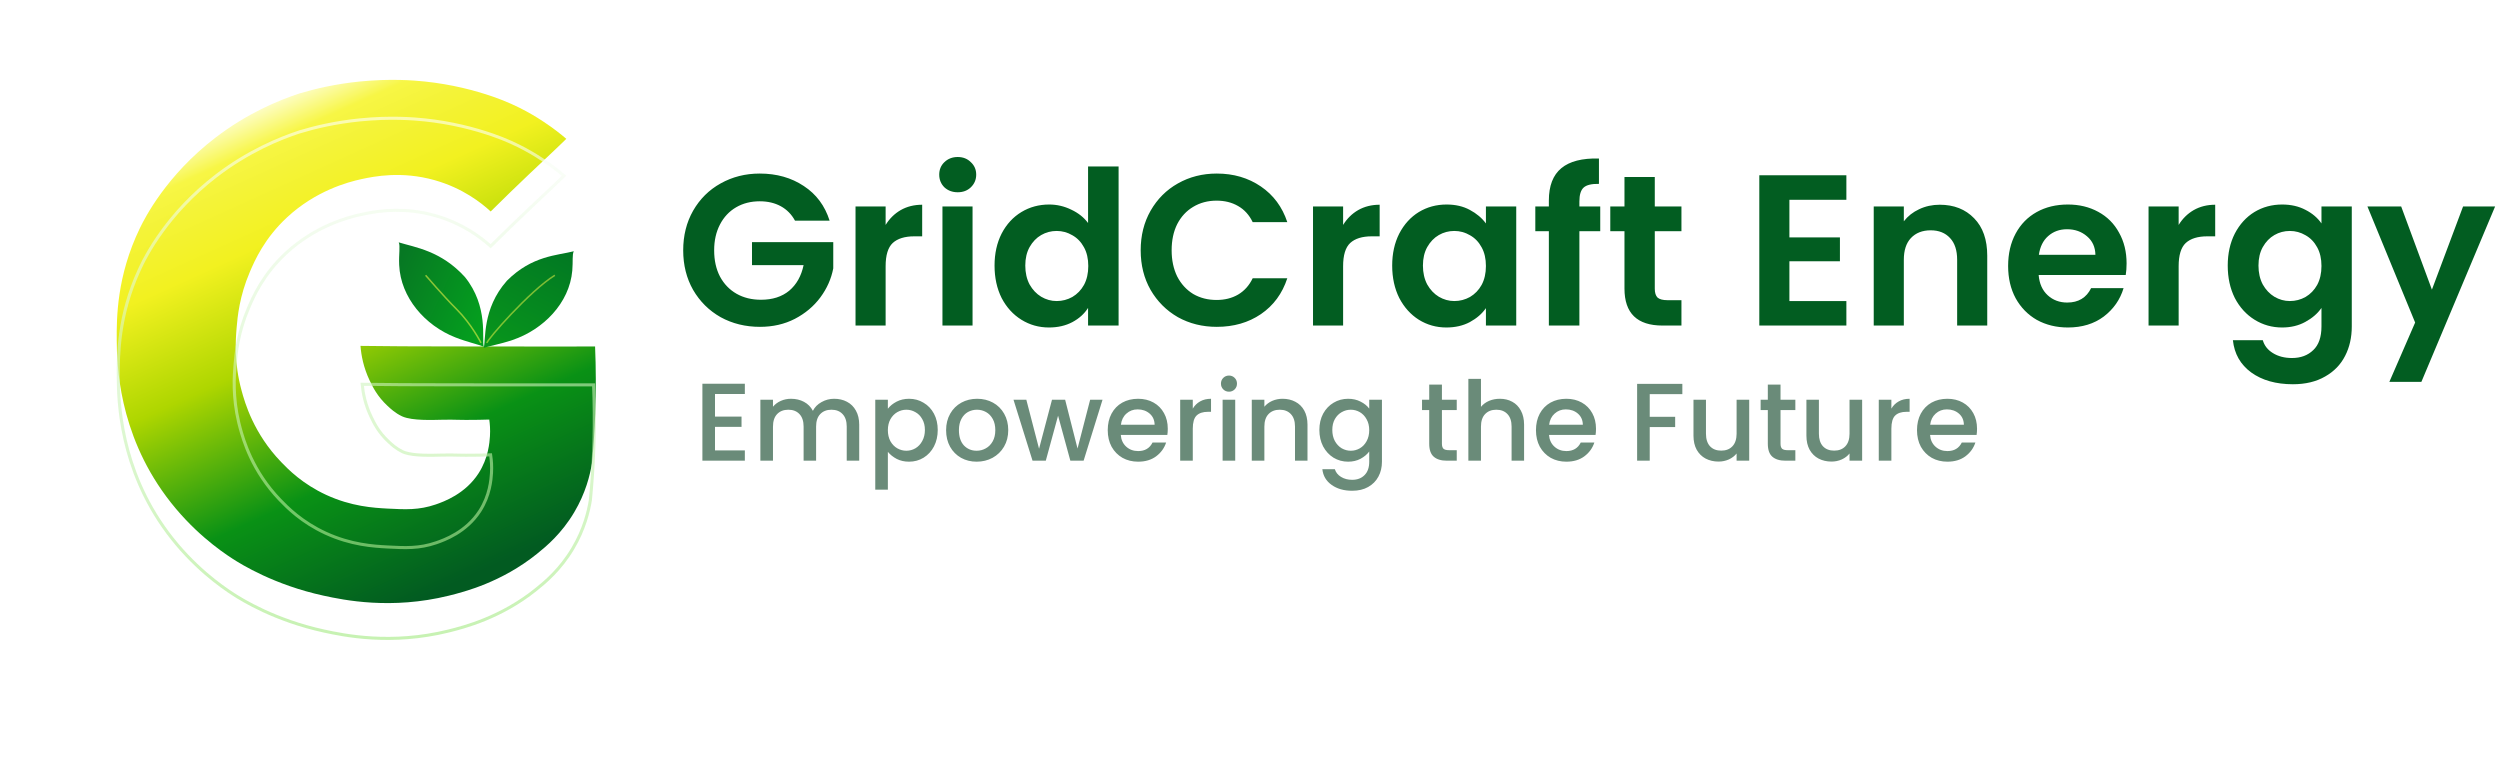 <svg width="407" height="124" viewBox="0 0 407 124" fill="none" xmlns="http://www.w3.org/2000/svg">
<g filter="url(#filter0_d_81_2)">
<path d="M48.727 12.221C51.282 11.454 54.616 10.665 58.576 10.268C63.557 9.766 67.461 10.091 69.141 10.268C73.504 10.727 77.246 11.697 80.244 12.732C84.617 14.24 87.54 16.193 88.48 16.811C90.052 17.844 91.298 18.832 92.195 19.599C91.789 19.989 91.378 20.415 90.179 21.542C88.981 22.668 83.99 27.336 79.884 31.428C78.397 30.057 75.356 27.626 70.753 26.33C65.365 24.811 60.914 25.715 58.844 26.161C56.571 26.649 51.392 28.076 46.756 32.363C43.067 35.775 41.485 39.368 40.667 41.286C38.975 45.25 38.67 48.568 38.52 50.379C38.357 52.32 38.083 56.004 39.326 60.576C39.866 62.57 41.283 67.552 45.771 72.218C46.939 73.432 49.252 75.789 53.112 77.571C57.196 79.456 60.808 79.679 63.163 79.801C65.99 79.948 68.198 80.064 70.929 79.128C72.247 78.675 75.72 77.43 77.899 74.072C79.513 71.578 79.701 69.027 79.765 68.01C79.833 66.908 79.751 65.978 79.654 65.304C79.236 65.318 78.641 65.333 77.929 65.347C74.442 65.409 74.289 65.284 72.095 65.333C70.313 65.371 67.165 65.503 65.552 64.818C65.484 64.789 65.428 64.762 65.381 64.74C64.328 64.229 63.637 63.587 63.052 63.041C61.431 61.529 60.674 59.981 60.188 58.962C59.177 56.847 58.806 54.853 58.688 53.31C60.31 53.33 62.657 53.357 65.494 53.375C67.458 53.386 68.769 53.39 73.216 53.397C79.201 53.406 82.192 53.41 85.348 53.41C88.109 53.41 90.51 53.417 93.883 53.41C95.142 53.408 96.181 53.406 96.879 53.404C97.022 56.829 97.048 60.487 96.904 64.352C96.799 67.173 96.611 69.874 96.362 72.446C96.056 74.346 95.344 77.257 93.497 80.377C91.418 83.892 88.922 85.959 87.409 87.175C81.668 91.782 75.669 93.332 73.084 93.972C63.691 96.296 55.96 94.691 52.67 93.972C44.643 92.222 39.274 88.872 37.852 87.953C35.892 86.686 31.223 83.437 27.064 77.828C19.276 67.325 19.034 56.325 19.004 52.416C18.976 48.771 19.002 41.942 22.773 34.145C23.563 32.515 27.071 25.561 35.03 19.443C40.24 15.437 45.351 13.334 48.73 12.219L48.727 12.221Z" fill="url(#paint0_linear_81_2)"/>
<path d="M78.74 53.644C79.616 53.322 81.36 53.053 83.429 52.355C88.447 50.664 92.714 46.333 93.168 41.057C93.3 39.521 93.127 38.459 93.413 37.904C90.741 38.595 86.635 38.595 82.53 42.7C78.425 47.318 79.141 52.45 78.74 53.644Z" fill="url(#paint1_linear_81_2)"/>
<path d="M78.747 53.436C77.887 53.072 76.158 52.72 74.125 51.924C69.194 49.994 65.223 45.442 64.987 40.152C64.906 38.33 65.188 37.057 64.914 36.457C67.55 37.275 71.787 37.805 75.691 42.102C79.57 46.911 78.404 52.224 78.747 53.436Z" fill="url(#paint2_linear_81_2)"/>
<path opacity="0.55" d="M69.289 41.816C69.289 41.816 72.243 45.263 74.304 47.312C76.815 49.807 78.303 52.82 78.303 52.82" stroke="#F9F849" stroke-width="0.25"/>
<path opacity="0.5" d="M90.329 41.816C86.286 44.308 79.25 52.345 79.255 52.852" stroke="#F9F849" stroke-width="0.25"/>
</g>
<g filter="url(#filter1_d_81_2)">
<path d="M58.601 10.517C63.559 10.017 67.443 10.341 69.114 10.517C73.456 10.974 77.179 11.939 80.162 12.969C84.505 14.466 87.408 16.406 88.343 17.02C89.786 17.968 90.95 18.879 91.822 19.613C91.461 19.967 91.015 20.413 90.008 21.359C88.826 22.47 83.952 27.029 79.877 31.084C78.316 29.674 75.3 27.351 70.82 26.09C66.053 24.746 62.011 25.278 59.682 25.732L58.791 25.916C56.498 26.409 51.269 27.85 46.586 32.18C42.857 35.629 41.259 39.261 40.438 41.188C38.73 45.189 38.422 48.539 38.27 50.358C38.118 52.185 37.864 55.569 38.866 59.787L39.084 60.642C39.628 62.648 41.059 67.68 45.591 72.392C46.765 73.612 49.104 75.996 53.008 77.798C57.137 79.703 60.789 79.928 63.149 80.051C65.974 80.198 68.228 80.318 71.01 79.364C72.334 78.909 75.881 77.643 78.108 74.208C79.759 71.658 79.95 69.052 80.014 68.025C80.083 66.903 79.999 65.954 79.901 65.269L79.87 65.048L79.647 65.055L77.925 65.097C76.185 65.128 75.279 65.112 74.533 65.095C73.785 65.077 73.193 65.058 72.089 65.083C71.194 65.102 69.971 65.144 68.769 65.097C67.712 65.055 66.699 64.945 65.953 64.701L65.65 64.588L65.488 64.515C64.473 64.022 63.806 63.403 63.223 62.858V62.857C61.637 61.379 60.896 59.866 60.413 58.853C59.477 56.895 59.101 55.041 58.963 53.562C60.57 53.582 62.813 53.608 65.492 53.625C67.457 53.636 68.769 53.64 73.215 53.647C79.2 53.655 82.192 53.66 85.348 53.66C88.108 53.66 90.511 53.667 93.883 53.66C95.004 53.658 95.951 53.655 96.638 53.653C96.755 56.575 96.787 59.664 96.7 62.905L96.654 64.343C96.549 67.156 96.362 69.848 96.113 72.412C95.811 74.292 95.107 77.167 93.282 80.249C91.226 83.725 88.759 85.769 87.252 86.98C81.555 91.552 75.6 93.091 73.023 93.73C63.688 96.039 56.003 94.444 52.724 93.728C44.738 91.987 39.398 88.654 37.988 87.743C36.041 86.484 31.399 83.254 27.265 77.679C19.526 67.243 19.284 56.311 19.254 52.414C19.227 48.894 19.251 42.418 22.658 34.977L22.998 34.254C23.78 32.64 27.267 25.726 35.183 19.642C40.359 15.662 45.437 13.569 48.799 12.459L48.8 12.461C51.342 11.697 54.66 10.912 58.601 10.517Z" stroke="url(#paint3_linear_81_2)" stroke-opacity="0.6" stroke-width="0.5"/>
</g>
<path d="M129.425 35.92C128.865 34.893 128.095 34.112 127.115 33.575C126.135 33.038 124.992 32.77 123.685 32.77C122.238 32.77 120.955 33.097 119.835 33.75C118.715 34.403 117.84 35.337 117.21 36.55C116.58 37.763 116.265 39.163 116.265 40.75C116.265 42.383 116.58 43.807 117.21 45.02C117.863 46.233 118.762 47.167 119.905 47.82C121.048 48.473 122.378 48.8 123.895 48.8C125.762 48.8 127.29 48.31 128.48 47.33C129.67 46.327 130.452 44.938 130.825 43.165H122.425V39.42H135.655V43.69C135.328 45.393 134.628 46.968 133.555 48.415C132.482 49.862 131.093 51.028 129.39 51.915C127.71 52.778 125.82 53.21 123.72 53.21C121.363 53.21 119.228 52.685 117.315 51.635C115.425 50.562 113.932 49.08 112.835 47.19C111.762 45.3 111.225 43.153 111.225 40.75C111.225 38.347 111.762 36.2 112.835 34.31C113.932 32.397 115.425 30.915 117.315 29.865C119.228 28.792 121.352 28.255 123.685 28.255C126.438 28.255 128.83 28.932 130.86 30.285C132.89 31.615 134.29 33.493 135.06 35.92H129.425ZM144.18 36.62C144.81 35.593 145.627 34.788 146.63 34.205C147.657 33.622 148.824 33.33 150.13 33.33V38.475H148.835C147.295 38.475 146.129 38.837 145.335 39.56C144.565 40.283 144.18 41.543 144.18 43.34V53H139.28V33.61H144.18V36.62ZM155.916 31.3C155.052 31.3 154.329 31.032 153.746 30.495C153.186 29.935 152.906 29.247 152.906 28.43C152.906 27.613 153.186 26.937 153.746 26.4C154.329 25.84 155.052 25.56 155.916 25.56C156.779 25.56 157.491 25.84 158.051 26.4C158.634 26.937 158.926 27.613 158.926 28.43C158.926 29.247 158.634 29.935 158.051 30.495C157.491 31.032 156.779 31.3 155.916 31.3ZM158.331 33.61V53H153.431V33.61H158.331ZM161.912 43.235C161.912 41.275 162.297 39.537 163.067 38.02C163.86 36.503 164.934 35.337 166.287 34.52C167.64 33.703 169.145 33.295 170.802 33.295C172.062 33.295 173.264 33.575 174.407 34.135C175.55 34.672 176.46 35.395 177.137 36.305V27.1H182.107V53H177.137V50.13C176.53 51.087 175.679 51.857 174.582 52.44C173.485 53.023 172.214 53.315 170.767 53.315C169.134 53.315 167.64 52.895 166.287 52.055C164.934 51.215 163.86 50.037 163.067 48.52C162.297 46.98 161.912 45.218 161.912 43.235ZM177.172 43.305C177.172 42.115 176.939 41.1 176.472 40.26C176.005 39.397 175.375 38.743 174.582 38.3C173.789 37.833 172.937 37.6 172.027 37.6C171.117 37.6 170.277 37.822 169.507 38.265C168.737 38.708 168.107 39.362 167.617 40.225C167.15 41.065 166.917 42.068 166.917 43.235C166.917 44.402 167.15 45.428 167.617 46.315C168.107 47.178 168.737 47.843 169.507 48.31C170.3 48.777 171.14 49.01 172.027 49.01C172.937 49.01 173.789 48.788 174.582 48.345C175.375 47.878 176.005 47.225 176.472 46.385C176.939 45.522 177.172 44.495 177.172 43.305ZM185.703 40.75C185.703 38.347 186.239 36.2 187.313 34.31C188.409 32.397 189.891 30.915 191.758 29.865C193.648 28.792 195.759 28.255 198.093 28.255C200.823 28.255 203.214 28.955 205.268 30.355C207.321 31.755 208.756 33.692 209.573 36.165H203.938C203.378 34.998 202.584 34.123 201.558 33.54C200.554 32.957 199.388 32.665 198.058 32.665C196.634 32.665 195.363 33.003 194.243 33.68C193.146 34.333 192.283 35.267 191.653 36.48C191.046 37.693 190.743 39.117 190.743 40.75C190.743 42.36 191.046 43.783 191.653 45.02C192.283 46.233 193.146 47.178 194.243 47.855C195.363 48.508 196.634 48.835 198.058 48.835C199.388 48.835 200.554 48.543 201.558 47.96C202.584 47.353 203.378 46.467 203.938 45.3H209.573C208.756 47.797 207.321 49.745 205.268 51.145C203.238 52.522 200.846 53.21 198.093 53.21C195.759 53.21 193.648 52.685 191.758 51.635C189.891 50.562 188.409 49.08 187.313 47.19C186.239 45.3 185.703 43.153 185.703 40.75ZM218.658 36.62C219.288 35.593 220.104 34.788 221.108 34.205C222.134 33.622 223.301 33.33 224.608 33.33V38.475H223.313C221.773 38.475 220.606 38.837 219.813 39.56C219.043 40.283 218.658 41.543 218.658 43.34V53H213.758V33.61H218.658V36.62ZM226.648 43.235C226.648 41.275 227.033 39.537 227.803 38.02C228.596 36.503 229.658 35.337 230.988 34.52C232.341 33.703 233.846 33.295 235.503 33.295C236.95 33.295 238.21 33.587 239.283 34.17C240.38 34.753 241.255 35.488 241.908 36.375V33.61H246.843V53H241.908V50.165C241.278 51.075 240.403 51.833 239.283 52.44C238.186 53.023 236.915 53.315 235.468 53.315C233.835 53.315 232.341 52.895 230.988 52.055C229.658 51.215 228.596 50.037 227.803 48.52C227.033 46.98 226.648 45.218 226.648 43.235ZM241.908 43.305C241.908 42.115 241.675 41.1 241.208 40.26C240.741 39.397 240.111 38.743 239.318 38.3C238.525 37.833 237.673 37.6 236.763 37.6C235.853 37.6 235.013 37.822 234.243 38.265C233.473 38.708 232.843 39.362 232.353 40.225C231.886 41.065 231.653 42.068 231.653 43.235C231.653 44.402 231.886 45.428 232.353 46.315C232.843 47.178 233.473 47.843 234.243 48.31C235.036 48.777 235.876 49.01 236.763 49.01C237.673 49.01 238.525 48.788 239.318 48.345C240.111 47.878 240.741 47.225 241.208 46.385C241.675 45.522 241.908 44.495 241.908 43.305ZM260.519 37.635H257.124V53H252.154V37.635H249.949V33.61H252.154V32.63C252.154 30.25 252.831 28.5 254.184 27.38C255.537 26.26 257.579 25.735 260.309 25.805V29.935C259.119 29.912 258.291 30.11 257.824 30.53C257.357 30.95 257.124 31.708 257.124 32.805V33.61H260.519V37.635ZM269.399 37.635V47.015C269.399 47.668 269.551 48.147 269.854 48.45C270.181 48.73 270.718 48.87 271.464 48.87H273.739V53H270.659C266.529 53 264.464 50.993 264.464 46.98V37.635H262.154V33.61H264.464V28.815H269.399V33.61H273.739V37.635H269.399Z" fill="#025D21"/>
<path d="M291.315 32.525V38.65H299.54V42.535H291.315V49.01H300.59V53H286.415V28.535H300.59V32.525H291.315ZM315.788 33.33C318.098 33.33 319.965 34.065 321.388 35.535C322.811 36.982 323.523 39.012 323.523 41.625V53H318.623V42.29C318.623 40.75 318.238 39.572 317.468 38.755C316.698 37.915 315.648 37.495 314.318 37.495C312.965 37.495 311.891 37.915 311.098 38.755C310.328 39.572 309.943 40.75 309.943 42.29V53H305.043V33.61H309.943V36.025C310.596 35.185 311.425 34.532 312.428 34.065C313.455 33.575 314.575 33.33 315.788 33.33ZM346.208 42.885C346.208 43.585 346.161 44.215 346.068 44.775H331.893C332.009 46.175 332.499 47.272 333.363 48.065C334.226 48.858 335.288 49.255 336.548 49.255C338.368 49.255 339.663 48.473 340.433 46.91H345.718C345.158 48.777 344.084 50.317 342.498 51.53C340.911 52.72 338.963 53.315 336.653 53.315C334.786 53.315 333.106 52.907 331.613 52.09C330.143 51.25 328.988 50.072 328.148 48.555C327.331 47.038 326.923 45.288 326.923 43.305C326.923 41.298 327.331 39.537 328.148 38.02C328.964 36.503 330.108 35.337 331.578 34.52C333.048 33.703 334.739 33.295 336.653 33.295C338.496 33.295 340.141 33.692 341.588 34.485C343.058 35.278 344.189 36.41 344.983 37.88C345.799 39.327 346.208 40.995 346.208 42.885ZM341.133 41.485C341.109 40.225 340.654 39.222 339.768 38.475C338.881 37.705 337.796 37.32 336.513 37.32C335.299 37.32 334.273 37.693 333.433 38.44C332.616 39.163 332.114 40.178 331.928 41.485H341.133ZM354.684 36.62C355.314 35.593 356.131 34.788 357.134 34.205C358.161 33.622 359.327 33.33 360.634 33.33V38.475H359.339C357.799 38.475 356.632 38.837 355.839 39.56C355.069 40.283 354.684 41.543 354.684 43.34V53H349.784V33.61H354.684V36.62ZM371.53 33.295C372.976 33.295 374.248 33.587 375.345 34.17C376.441 34.73 377.305 35.465 377.935 36.375V33.61H382.87V53.14C382.87 54.937 382.508 56.535 381.785 57.935C381.061 59.358 379.976 60.478 378.53 61.295C377.083 62.135 375.333 62.555 373.28 62.555C370.526 62.555 368.263 61.913 366.49 60.63C364.74 59.347 363.748 57.597 363.515 55.38H368.38C368.636 56.267 369.185 56.967 370.025 57.48C370.888 58.017 371.926 58.285 373.14 58.285C374.563 58.285 375.718 57.853 376.605 56.99C377.491 56.15 377.935 54.867 377.935 53.14V50.13C377.305 51.04 376.43 51.798 375.31 52.405C374.213 53.012 372.953 53.315 371.53 53.315C369.896 53.315 368.403 52.895 367.05 52.055C365.696 51.215 364.623 50.037 363.83 48.52C363.06 46.98 362.675 45.218 362.675 43.235C362.675 41.275 363.06 39.537 363.83 38.02C364.623 36.503 365.685 35.337 367.015 34.52C368.368 33.703 369.873 33.295 371.53 33.295ZM377.935 43.305C377.935 42.115 377.701 41.1 377.235 40.26C376.768 39.397 376.138 38.743 375.345 38.3C374.551 37.833 373.7 37.6 372.79 37.6C371.88 37.6 371.04 37.822 370.27 38.265C369.5 38.708 368.87 39.362 368.38 40.225C367.913 41.065 367.68 42.068 367.68 43.235C367.68 44.402 367.913 45.428 368.38 46.315C368.87 47.178 369.5 47.843 370.27 48.31C371.063 48.777 371.903 49.01 372.79 49.01C373.7 49.01 374.551 48.788 375.345 48.345C376.138 47.878 376.768 47.225 377.235 46.385C377.701 45.522 377.935 44.495 377.935 43.305ZM406.205 33.61L394.2 62.17H388.985L393.185 52.51L385.415 33.61H390.91L395.915 47.155L400.99 33.61H406.205Z" fill="#025D21"/>
<path d="M116.402 64.146V67.818H120.722V69.492H116.402V73.326H121.262V75H114.35V62.472H121.262V64.146H116.402ZM135.795 64.92C136.575 64.92 137.271 65.082 137.883 65.406C138.507 65.73 138.993 66.21 139.341 66.846C139.701 67.482 139.881 68.25 139.881 69.15V75H137.847V69.456C137.847 68.568 137.625 67.89 137.181 67.422C136.737 66.942 136.131 66.702 135.363 66.702C134.595 66.702 133.983 66.942 133.527 67.422C133.083 67.89 132.861 68.568 132.861 69.456V75H130.827V69.456C130.827 68.568 130.605 67.89 130.161 67.422C129.717 66.942 129.111 66.702 128.343 66.702C127.575 66.702 126.963 66.942 126.507 67.422C126.063 67.89 125.841 68.568 125.841 69.456V75H123.789V65.082H125.841V66.216C126.177 65.808 126.603 65.49 127.119 65.262C127.635 65.034 128.187 64.92 128.775 64.92C129.567 64.92 130.275 65.088 130.899 65.424C131.523 65.76 132.003 66.246 132.339 66.882C132.639 66.282 133.107 65.808 133.743 65.46C134.379 65.1 135.063 64.92 135.795 64.92ZM144.545 66.54C144.893 66.084 145.367 65.7 145.967 65.388C146.567 65.076 147.245 64.92 148.001 64.92C148.865 64.92 149.651 65.136 150.359 65.568C151.079 65.988 151.643 66.582 152.051 67.35C152.459 68.118 152.663 69 152.663 69.996C152.663 70.992 152.459 71.886 152.051 72.678C151.643 73.458 151.079 74.07 150.359 74.514C149.651 74.946 148.865 75.162 148.001 75.162C147.245 75.162 146.573 75.012 145.985 74.712C145.397 74.4 144.917 74.016 144.545 73.56V79.716H142.493V65.082H144.545V66.54ZM150.575 69.996C150.575 69.312 150.431 68.724 150.143 68.232C149.867 67.728 149.495 67.35 149.027 67.098C148.571 66.834 148.079 66.702 147.551 66.702C147.035 66.702 146.543 66.834 146.075 67.098C145.619 67.362 145.247 67.746 144.959 68.25C144.683 68.754 144.545 69.348 144.545 70.032C144.545 70.716 144.683 71.316 144.959 71.832C145.247 72.336 145.619 72.72 146.075 72.984C146.543 73.248 147.035 73.38 147.551 73.38C148.079 73.38 148.571 73.248 149.027 72.984C149.495 72.708 149.867 72.312 150.143 71.796C150.431 71.28 150.575 70.68 150.575 69.996ZM158.994 75.162C158.058 75.162 157.212 74.952 156.456 74.532C155.7 74.1 155.106 73.5 154.674 72.732C154.242 71.952 154.026 71.052 154.026 70.032C154.026 69.024 154.248 68.13 154.692 67.35C155.136 66.57 155.742 65.97 156.51 65.55C157.278 65.13 158.136 64.92 159.084 64.92C160.032 64.92 160.89 65.13 161.658 65.55C162.426 65.97 163.032 66.57 163.476 67.35C163.92 68.13 164.142 69.024 164.142 70.032C164.142 71.04 163.914 71.934 163.458 72.714C163.002 73.494 162.378 74.1 161.586 74.532C160.806 74.952 159.942 75.162 158.994 75.162ZM158.994 73.38C159.522 73.38 160.014 73.254 160.47 73.002C160.938 72.75 161.316 72.372 161.604 71.868C161.892 71.364 162.036 70.752 162.036 70.032C162.036 69.312 161.898 68.706 161.622 68.214C161.346 67.71 160.98 67.332 160.524 67.08C160.068 66.828 159.576 66.702 159.048 66.702C158.52 66.702 158.028 66.828 157.572 67.08C157.128 67.332 156.774 67.71 156.51 68.214C156.246 68.706 156.114 69.312 156.114 70.032C156.114 71.1 156.384 71.928 156.924 72.516C157.476 73.092 158.166 73.38 158.994 73.38ZM179.49 65.082L176.412 75H174.252L172.254 67.674L170.256 75H168.096L165 65.082H167.088L169.158 73.056L171.264 65.082H173.406L175.422 73.02L177.474 65.082H179.49ZM190.114 69.798C190.114 70.17 190.09 70.506 190.042 70.806H182.464C182.524 71.598 182.818 72.234 183.346 72.714C183.874 73.194 184.522 73.434 185.29 73.434C186.394 73.434 187.174 72.972 187.63 72.048H189.844C189.544 72.96 188.998 73.71 188.206 74.298C187.426 74.874 186.454 75.162 185.29 75.162C184.342 75.162 183.49 74.952 182.734 74.532C181.99 74.1 181.402 73.5 180.97 72.732C180.55 71.952 180.34 71.052 180.34 70.032C180.34 69.012 180.544 68.118 180.952 67.35C181.372 66.57 181.954 65.97 182.698 65.55C183.454 65.13 184.318 64.92 185.29 64.92C186.226 64.92 187.06 65.124 187.792 65.532C188.524 65.94 189.094 66.516 189.502 67.26C189.91 67.992 190.114 68.838 190.114 69.798ZM187.972 69.15C187.96 68.394 187.69 67.788 187.162 67.332C186.634 66.876 185.98 66.648 185.2 66.648C184.492 66.648 183.886 66.876 183.382 67.332C182.878 67.776 182.578 68.382 182.482 69.15H187.972ZM194.185 66.522C194.485 66.018 194.881 65.628 195.373 65.352C195.877 65.064 196.471 64.92 197.155 64.92V67.044H196.633C195.829 67.044 195.217 67.248 194.797 67.656C194.389 68.064 194.185 68.772 194.185 69.78V75H192.133V65.082H194.185V66.522ZM200.085 63.768C199.713 63.768 199.401 63.642 199.149 63.39C198.897 63.138 198.771 62.826 198.771 62.454C198.771 62.082 198.897 61.77 199.149 61.518C199.401 61.266 199.713 61.14 200.085 61.14C200.445 61.14 200.751 61.266 201.003 61.518C201.255 61.77 201.381 62.082 201.381 62.454C201.381 62.826 201.255 63.138 201.003 63.39C200.751 63.642 200.445 63.768 200.085 63.768ZM201.093 65.082V75H199.041V65.082H201.093ZM208.792 64.92C209.572 64.92 210.268 65.082 210.88 65.406C211.504 65.73 211.99 66.21 212.338 66.846C212.686 67.482 212.86 68.25 212.86 69.15V75H210.826V69.456C210.826 68.568 210.604 67.89 210.16 67.422C209.716 66.942 209.11 66.702 208.342 66.702C207.574 66.702 206.962 66.942 206.506 67.422C206.062 67.89 205.84 68.568 205.84 69.456V75H203.788V65.082H205.84V66.216C206.176 65.808 206.602 65.49 207.118 65.262C207.646 65.034 208.204 64.92 208.792 64.92ZM219.473 64.92C220.241 64.92 220.919 65.076 221.507 65.388C222.107 65.688 222.575 66.066 222.911 66.522V65.082H224.981V75.162C224.981 76.074 224.789 76.884 224.405 77.592C224.021 78.312 223.463 78.876 222.731 79.284C222.011 79.692 221.147 79.896 220.139 79.896C218.795 79.896 217.679 79.578 216.791 78.942C215.903 78.318 215.399 77.466 215.279 76.386H217.313C217.469 76.902 217.799 77.316 218.303 77.628C218.819 77.952 219.431 78.114 220.139 78.114C220.967 78.114 221.633 77.862 222.137 77.358C222.653 76.854 222.911 76.122 222.911 75.162V73.506C222.563 73.974 222.089 74.37 221.489 74.694C220.901 75.006 220.229 75.162 219.473 75.162C218.609 75.162 217.817 74.946 217.097 74.514C216.389 74.07 215.825 73.458 215.405 72.678C214.997 71.886 214.793 70.992 214.793 69.996C214.793 69 214.997 68.118 215.405 67.35C215.825 66.582 216.389 65.988 217.097 65.568C217.817 65.136 218.609 64.92 219.473 64.92ZM222.911 70.032C222.911 69.348 222.767 68.754 222.479 68.25C222.203 67.746 221.837 67.362 221.381 67.098C220.925 66.834 220.433 66.702 219.905 66.702C219.377 66.702 218.885 66.834 218.429 67.098C217.973 67.35 217.601 67.728 217.313 68.232C217.037 68.724 216.899 69.312 216.899 69.996C216.899 70.68 217.037 71.28 217.313 71.796C217.601 72.312 217.973 72.708 218.429 72.984C218.897 73.248 219.389 73.38 219.905 73.38C220.433 73.38 220.925 73.248 221.381 72.984C221.837 72.72 222.203 72.336 222.479 71.832C222.767 71.316 222.911 70.716 222.911 70.032ZM234.746 66.756V72.246C234.746 72.618 234.83 72.888 234.998 73.056C235.178 73.212 235.478 73.29 235.898 73.29H237.158V75H235.538C234.614 75 233.906 74.784 233.414 74.352C232.922 73.92 232.676 73.218 232.676 72.246V66.756H231.506V65.082H232.676V62.616H234.746V65.082H237.158V66.756H234.746ZM244.179 64.92C244.935 64.92 245.607 65.082 246.195 65.406C246.795 65.73 247.263 66.21 247.599 66.846C247.947 67.482 248.121 68.25 248.121 69.15V75H246.087V69.456C246.087 68.568 245.865 67.89 245.421 67.422C244.977 66.942 244.371 66.702 243.603 66.702C242.835 66.702 242.223 66.942 241.767 67.422C241.323 67.89 241.101 68.568 241.101 69.456V75H239.049V61.68H241.101V66.234C241.449 65.814 241.887 65.49 242.415 65.262C242.955 65.034 243.543 64.92 244.179 64.92ZM259.829 69.798C259.829 70.17 259.805 70.506 259.757 70.806H252.179C252.239 71.598 252.533 72.234 253.061 72.714C253.589 73.194 254.237 73.434 255.005 73.434C256.109 73.434 256.889 72.972 257.345 72.048H259.559C259.259 72.96 258.713 73.71 257.921 74.298C257.141 74.874 256.169 75.162 255.005 75.162C254.057 75.162 253.205 74.952 252.449 74.532C251.705 74.1 251.117 73.5 250.685 72.732C250.265 71.952 250.055 71.052 250.055 70.032C250.055 69.012 250.259 68.118 250.667 67.35C251.087 66.57 251.669 65.97 252.413 65.55C253.169 65.13 254.033 64.92 255.005 64.92C255.941 64.92 256.775 65.124 257.507 65.532C258.239 65.94 258.809 66.516 259.217 67.26C259.625 67.992 259.829 68.838 259.829 69.798ZM257.687 69.15C257.675 68.394 257.405 67.788 256.877 67.332C256.349 66.876 255.695 66.648 254.915 66.648C254.207 66.648 253.601 66.876 253.097 67.332C252.593 67.776 252.293 68.382 252.197 69.15H257.687ZM273.886 62.49V64.164H268.576V67.854H272.716V69.528H268.576V75H266.524V62.49H273.886ZM284.77 65.082V75H282.718V73.83C282.394 74.238 281.968 74.562 281.44 74.802C280.924 75.03 280.372 75.144 279.784 75.144C279.004 75.144 278.302 74.982 277.678 74.658C277.066 74.334 276.58 73.854 276.22 73.218C275.872 72.582 275.698 71.814 275.698 70.914V65.082H277.732V70.608C277.732 71.496 277.954 72.18 278.398 72.66C278.842 73.128 279.448 73.362 280.216 73.362C280.984 73.362 281.59 73.128 282.034 72.66C282.49 72.18 282.718 71.496 282.718 70.608V65.082H284.77ZM289.871 66.756V72.246C289.871 72.618 289.955 72.888 290.123 73.056C290.303 73.212 290.603 73.29 291.023 73.29H292.283V75H290.663C289.739 75 289.031 74.784 288.539 74.352C288.047 73.92 287.801 73.218 287.801 72.246V66.756H286.631V65.082H287.801V62.616H289.871V65.082H292.283V66.756H289.871ZM303.156 65.082V75H301.104V73.83C300.78 74.238 300.354 74.562 299.826 74.802C299.31 75.03 298.758 75.144 298.17 75.144C297.39 75.144 296.688 74.982 296.064 74.658C295.452 74.334 294.966 73.854 294.606 73.218C294.258 72.582 294.084 71.814 294.084 70.914V65.082H296.118V70.608C296.118 71.496 296.34 72.18 296.784 72.66C297.228 73.128 297.834 73.362 298.602 73.362C299.37 73.362 299.976 73.128 300.42 72.66C300.876 72.18 301.104 71.496 301.104 70.608V65.082H303.156ZM307.916 66.522C308.216 66.018 308.612 65.628 309.104 65.352C309.608 65.064 310.202 64.92 310.886 64.92V67.044H310.364C309.56 67.044 308.948 67.248 308.528 67.656C308.12 68.064 307.916 68.772 307.916 69.78V75H305.864V65.082H307.916V66.522ZM321.862 69.798C321.862 70.17 321.838 70.506 321.79 70.806H314.212C314.272 71.598 314.566 72.234 315.094 72.714C315.622 73.194 316.27 73.434 317.038 73.434C318.142 73.434 318.922 72.972 319.378 72.048H321.592C321.292 72.96 320.746 73.71 319.954 74.298C319.174 74.874 318.202 75.162 317.038 75.162C316.09 75.162 315.238 74.952 314.482 74.532C313.738 74.1 313.15 73.5 312.718 72.732C312.298 71.952 312.088 71.052 312.088 70.032C312.088 69.012 312.292 68.118 312.7 67.35C313.12 66.57 313.702 65.97 314.446 65.55C315.202 65.13 316.066 64.92 317.038 64.92C317.974 64.92 318.808 65.124 319.54 65.532C320.272 65.94 320.842 66.516 321.25 67.26C321.658 67.992 321.862 68.838 321.862 69.798ZM319.72 69.15C319.708 68.394 319.438 67.788 318.91 67.332C318.382 66.876 317.728 66.648 316.948 66.648C316.24 66.648 315.634 66.876 315.13 67.332C314.626 67.776 314.326 68.382 314.23 69.15H319.72Z" fill="#2C5B41" fill-opacity="0.7"/>
<defs>
<filter id="filter0_d_81_2" x="9" y="3" width="98" height="105.184" filterUnits="userSpaceOnUse" color-interpolation-filters="sRGB">
<feFlood flood-opacity="0" result="BackgroundImageFix"/>
<feColorMatrix in="SourceAlpha" type="matrix" values="0 0 0 0 0 0 0 0 0 0 0 0 0 0 0 0 0 0 127 0" result="hardAlpha"/>
<feOffset dy="3"/>
<feGaussianBlur stdDeviation="5"/>
<feComposite in2="hardAlpha" operator="out"/>
<feColorMatrix type="matrix" values="0 0 0 0 0 0 0 0 0 0 0 0 0 0 0 0 0 0 0.13 0"/>
<feBlend mode="normal" in2="BackgroundImageFix" result="effect1_dropShadow_81_2"/>
<feBlend mode="normal" in="SourceGraphic" in2="effect1_dropShadow_81_2" result="shape"/>
</filter>
<filter id="filter1_d_81_2" x="0" y="0" width="116" height="123.184" filterUnits="userSpaceOnUse" color-interpolation-filters="sRGB">
<feFlood flood-opacity="0" result="BackgroundImageFix"/>
<feColorMatrix in="SourceAlpha" type="matrix" values="0 0 0 0 0 0 0 0 0 0 0 0 0 0 0 0 0 0 127 0" result="hardAlpha"/>
<feOffset dy="9"/>
<feGaussianBlur stdDeviation="9.5"/>
<feComposite in2="hardAlpha" operator="out"/>
<feColorMatrix type="matrix" values="0 0 0 0 0 0 0 0 0 0 0 0 0 0 0 0 0 0 0.13 0"/>
<feBlend mode="normal" in2="BackgroundImageFix" result="effect1_dropShadow_81_2"/>
<feBlend mode="normal" in="SourceGraphic" in2="effect1_dropShadow_81_2" result="shape"/>
</filter>
<linearGradient id="paint0_linear_81_2" x1="31.829" y1="-1.289" x2="84.086" y2="113.742" gradientUnits="userSpaceOnUse">
<stop offset="0.136" stop-color="#FFFFEB"/>
<stop offset="0.195" stop-color="#F7F645"/>
<stop offset="0.232" stop-color="#F4F338"/>
<stop offset="0.31" stop-color="#F2F120"/>
<stop offset="0.45" stop-color="#AED600"/>
<stop offset="0.63" stop-color="#099115"/>
<stop offset="0.81" stop-color="#025B21"/>
</linearGradient>
<linearGradient id="paint1_linear_81_2" x1="76.5" y1="60.226" x2="89" y2="35.226" gradientUnits="userSpaceOnUse">
<stop stop-color="#0BA119"/>
<stop offset="1" stop-color="#017723"/>
</linearGradient>
<linearGradient id="paint2_linear_81_2" x1="67.062" y1="34.742" x2="82.564" y2="41.794" gradientUnits="userSpaceOnUse">
<stop stop-color="#067823"/>
<stop offset="1" stop-color="#05A01E"/>
</linearGradient>
<linearGradient id="paint3_linear_81_2" x1="58" y1="10" x2="58" y2="95.184" gradientUnits="userSpaceOnUse">
<stop stop-color="white"/>
<stop offset="1" stop-color="#A1E97F"/>
</linearGradient>
</defs>
</svg>
